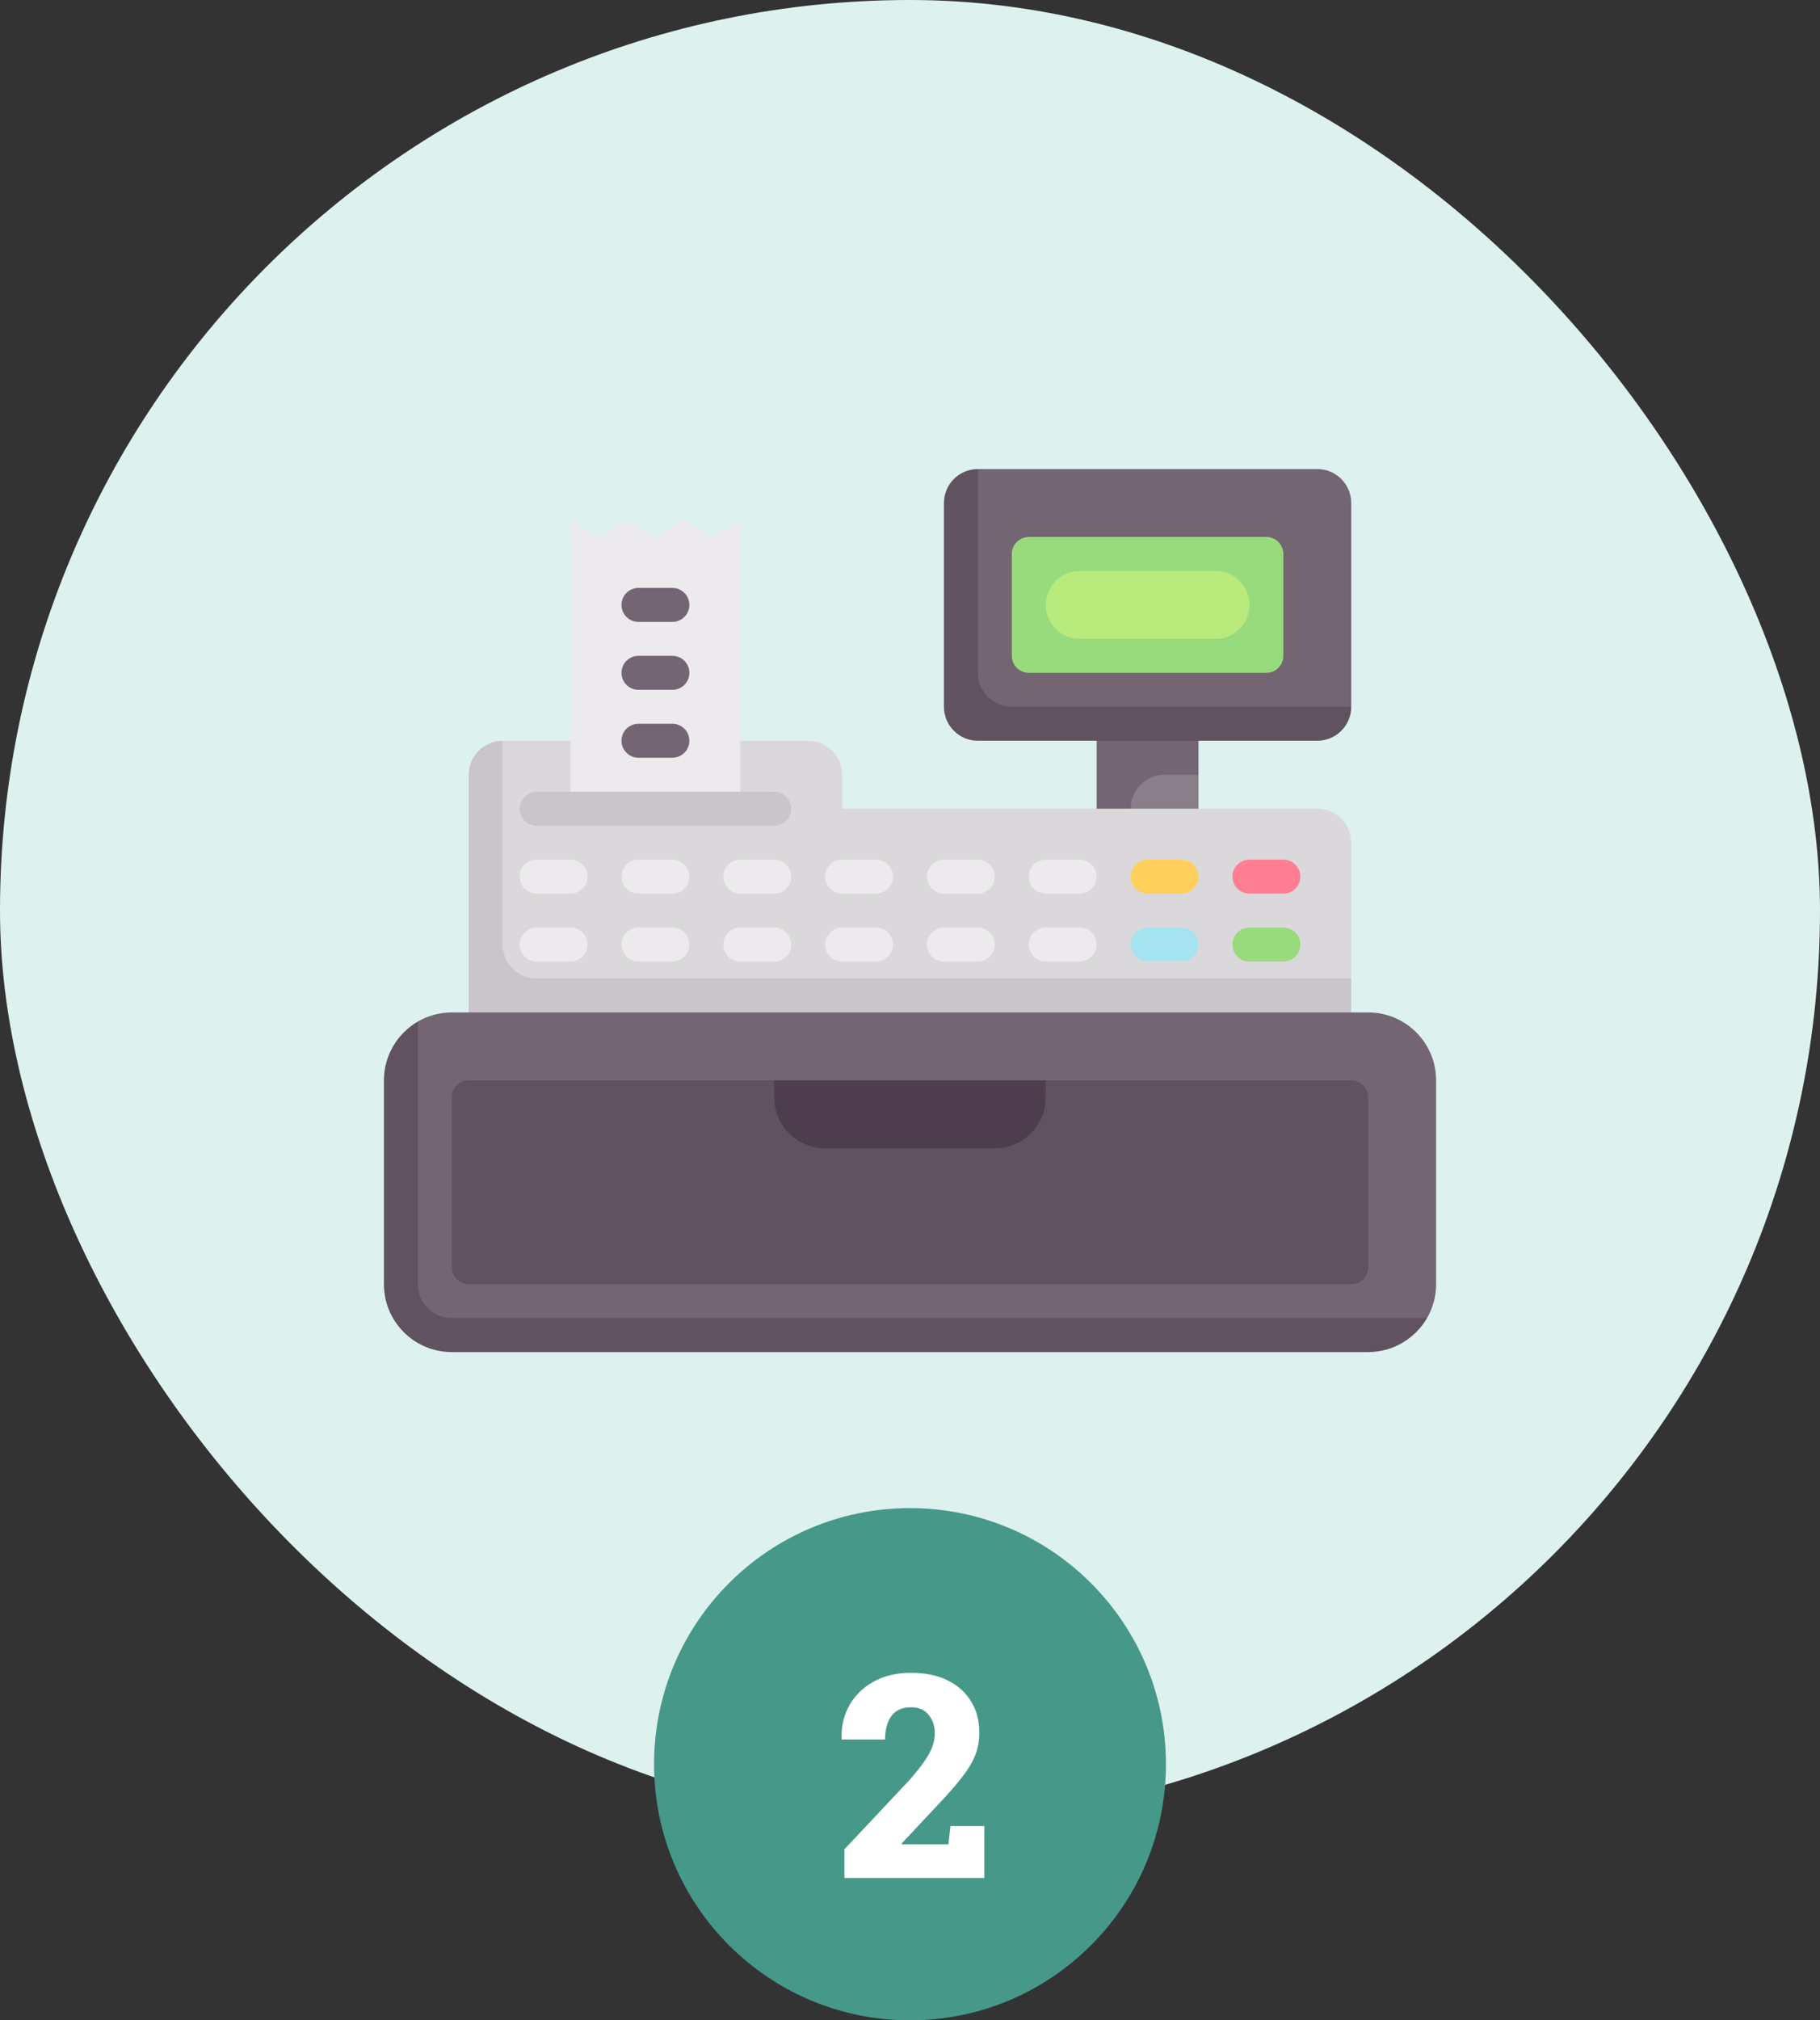 <svg xmlns="http://www.w3.org/2000/svg" width="256" height="284" viewBox="0 0 256 284" fill="none"><rect x="0" y="0" width="256" height="284" fill="#333333" stroke="none"/><rect width="256" height="256" rx="128" fill="#DDF2EE"></rect><g clip-path="url(#clip0_2885_7629)"><path d="M168.58 108.903L161.267 116.065H154.258V101.742H168.58V108.903Z" fill="#736572"></path><path d="M168.583 116.065H159.035V113.677C159.035 111.041 161.173 108.903 163.809 108.903H168.583V116.065Z" fill="#887F88"></path><path d="M185.289 113.677H118.45V108.903C118.45 106.266 116.313 104.129 113.676 104.129H70.708L68.41 108.903V140.002H187.258L190.063 137.548V118.451C190.063 115.815 187.926 113.677 185.289 113.677Z" fill="#DBD8DB"></path><path d="M100.15 75.485L96.172 73.098L92.193 75.485L88.215 73.098L84.236 75.485L80.258 73.098V113.678H104.129V73.098L100.15 75.485Z" fill="#ECEAEC"></path><path d="M70.708 132.774V104.129C68.071 104.129 65.934 106.266 65.934 108.903V147.097H190.063V137.548H75.482C72.845 137.548 70.708 135.411 70.708 132.774Z" fill="#C9C5C9"></path><path d="M192.454 142.322H63.551C61.812 142.322 60.181 142.786 58.777 143.598L56.172 149.23V178.105C56.172 183.378 60.447 187.653 65.72 187.653H195.926L200.726 185.29C201.538 183.886 202.003 182.255 202.003 180.516V151.871C202.003 146.597 197.728 142.322 192.454 142.322Z" fill="#736572"></path><path d="M190.063 180.516H65.934C64.615 180.516 63.547 179.448 63.547 178.129V154.258C63.547 152.94 64.615 151.871 65.934 151.871H108.902L111.259 153.94H145.068L147.095 151.871H190.063C191.382 151.871 192.45 152.94 192.45 154.258V178.129C192.45 179.448 191.381 180.516 190.063 180.516Z" fill="#615260"></path><path d="M108.902 151.871V154.258C108.902 158.213 112.109 161.419 116.064 161.419H139.935C143.89 161.419 147.096 158.213 147.096 154.258V151.871H108.902Z" fill="#4E3D4D"></path><path d="M135.086 70.71V97.37C135.086 100.007 137.224 102.144 139.86 102.144H185.289L190.064 99.355V70.71C190.064 68.073 187.926 65.936 185.289 65.936H137.547L135.086 70.71Z" fill="#736572"></path><path d="M178.127 94.581H144.707C143.389 94.581 142.32 93.512 142.32 92.194V77.871C142.32 76.553 143.389 75.484 144.707 75.484H178.127C179.445 75.484 180.514 76.553 180.514 77.871V92.194C180.514 93.512 179.445 94.581 178.127 94.581Z" fill="#98DB7C"></path><path d="M170.969 89.806H151.872C149.235 89.806 147.098 87.668 147.098 85.032C147.098 82.395 149.235 80.258 151.872 80.258H170.969C173.606 80.258 175.743 82.395 175.743 85.032C175.743 87.668 173.606 89.806 170.969 89.806Z" fill="#B8EB7C"></path><path d="M80.255 125.613H75.481C74.161 125.613 73.094 124.544 73.094 123.226C73.094 121.908 74.162 120.839 75.481 120.839H80.255C81.575 120.839 82.642 121.908 82.642 123.226C82.642 124.544 81.574 125.613 80.255 125.613Z" fill="#ECEAEC"></path><path d="M80.255 135.161H75.481C74.161 135.161 73.094 134.092 73.094 132.774C73.094 131.456 74.162 130.387 75.481 130.387H80.255C81.575 130.387 82.642 131.456 82.642 132.774C82.642 134.092 81.574 135.161 80.255 135.161Z" fill="#ECEAEC"></path><path d="M94.575 125.613H89.801C88.482 125.613 87.414 124.544 87.414 123.226C87.414 121.908 88.482 120.839 89.801 120.839H94.575C95.895 120.839 96.962 121.908 96.962 123.226C96.962 124.544 95.895 125.613 94.575 125.613Z" fill="#ECEAEC"></path><path d="M94.575 135.161H89.801C88.482 135.161 87.414 134.092 87.414 132.774C87.414 131.456 88.482 130.387 89.801 130.387H94.575C95.895 130.387 96.962 131.456 96.962 132.774C96.962 134.092 95.895 135.161 94.575 135.161Z" fill="#ECEAEC"></path><path d="M108.903 125.613H104.129C102.81 125.613 101.742 124.544 101.742 123.226C101.742 121.908 102.81 120.839 104.129 120.839H108.903C110.223 120.839 111.291 121.908 111.291 123.226C111.291 124.544 110.223 125.613 108.903 125.613Z" fill="#ECEAEC"></path><path d="M108.903 135.161H104.129C102.81 135.161 101.742 134.092 101.742 132.774C101.742 131.456 102.81 130.387 104.129 130.387H108.903C110.223 130.387 111.291 131.456 111.291 132.774C111.291 134.092 110.223 135.161 108.903 135.161Z" fill="#ECEAEC"></path><path d="M123.224 125.613H118.45C117.13 125.613 116.062 124.544 116.062 123.226C116.062 121.908 117.13 120.839 118.45 120.839H123.224C124.543 120.839 125.611 121.908 125.611 123.226C125.611 124.544 124.543 125.613 123.224 125.613Z" fill="#ECEAEC"></path><path d="M123.224 135.161H118.45C117.13 135.161 116.062 134.092 116.062 132.774C116.062 131.456 117.13 130.387 118.45 130.387H123.224C124.543 130.387 125.611 131.456 125.611 132.774C125.611 134.092 124.543 135.161 123.224 135.161Z" fill="#ECEAEC"></path><path d="M137.544 125.613H132.77C131.45 125.613 130.383 124.544 130.383 123.226C130.383 121.908 131.451 120.839 132.77 120.839H137.544C138.864 120.839 139.931 121.908 139.931 123.226C139.931 124.544 138.864 125.613 137.544 125.613Z" fill="#ECEAEC"></path><path d="M137.544 135.161H132.77C131.45 135.161 130.383 134.092 130.383 132.774C130.383 131.456 131.451 130.387 132.77 130.387H137.544C138.864 130.387 139.931 131.456 139.931 132.774C139.931 134.092 138.864 135.161 137.544 135.161Z" fill="#ECEAEC"></path><path d="M151.868 125.613H147.094C145.775 125.613 144.707 124.544 144.707 123.226C144.707 121.908 145.775 120.839 147.094 120.839H151.868C153.188 120.839 154.255 121.908 154.255 123.226C154.255 124.544 153.188 125.613 151.868 125.613Z" fill="#ECEAEC"></path><path d="M151.868 135.161H147.094C145.775 135.161 144.707 134.092 144.707 132.774C144.707 131.456 145.775 130.387 147.094 130.387H151.868C153.188 130.387 154.255 131.456 154.255 132.774C154.255 134.092 153.188 135.161 151.868 135.161Z" fill="#ECEAEC"></path><path d="M166.196 125.613H161.422C160.103 125.613 159.035 124.544 159.035 123.226C159.035 121.908 160.103 120.839 161.422 120.839H166.196C167.516 120.839 168.583 121.908 168.583 123.226C168.583 124.544 167.516 125.613 166.196 125.613Z" fill="#FFD05B"></path><path d="M166.196 135.161H161.422C160.103 135.161 159.035 134.092 159.035 132.774C159.035 131.456 160.103 130.387 161.422 130.387H166.196C167.516 130.387 168.583 131.456 168.583 132.774C168.583 134.092 167.516 135.161 166.196 135.161Z" fill="#A5E3F0"></path><path d="M180.517 125.613H175.743C174.423 125.613 173.355 124.544 173.355 123.226C173.355 121.908 174.423 120.839 175.743 120.839H180.517C181.836 120.839 182.904 121.908 182.904 123.226C182.904 124.544 181.836 125.613 180.517 125.613Z" fill="#FF7E92"></path><path d="M180.517 135.161H175.743C174.423 135.161 173.355 134.092 173.355 132.774C173.355 131.456 174.423 130.387 175.743 130.387H180.517C181.836 130.387 182.904 131.456 182.904 132.774C182.904 134.092 181.836 135.161 180.517 135.161Z" fill="#98DB7C"></path><path d="M108.904 116.065H75.485C74.165 116.065 73.098 114.996 73.098 113.678C73.098 112.36 74.165 111.291 75.485 111.291H108.904C110.224 111.291 111.291 112.36 111.291 113.678C111.291 114.996 110.223 116.065 108.904 116.065Z" fill="#C9C5C9"></path><path d="M94.579 106.516H89.805C88.486 106.516 87.418 105.447 87.418 104.129C87.418 102.811 88.486 101.742 89.805 101.742H94.579C95.899 101.742 96.966 102.811 96.966 104.129C96.966 105.447 95.899 106.516 94.579 106.516Z" fill="#736572"></path><path d="M94.579 96.969H89.805C88.486 96.969 87.418 95.9 87.418 94.581C87.418 93.263 88.486 92.194 89.805 92.194H94.579C95.899 92.194 96.966 93.263 96.966 94.581C96.966 95.9 95.899 96.969 94.579 96.969Z" fill="#736572"></path><path d="M94.579 87.42H89.805C88.486 87.42 87.418 86.351 87.418 85.033C87.418 83.715 88.486 82.645 89.805 82.645H94.579C95.899 82.645 96.966 83.715 96.966 85.033C96.966 86.351 95.899 87.42 94.579 87.42Z" fill="#736572"></path><path d="M58.774 180.516V143.598C55.932 145.252 54 148.346 54 151.871V180.516C54 185.79 58.275 190.065 63.548 190.065H192.451C195.977 190.065 199.069 188.132 200.723 185.29H63.548C60.912 185.29 58.774 183.153 58.774 180.516Z" fill="#615260"></path><path d="M137.548 94.581V65.936C134.911 65.936 132.773 68.073 132.773 70.71V99.355C132.773 101.992 134.911 104.129 137.548 104.129H185.289C187.926 104.129 190.064 101.992 190.064 99.355H142.322C139.685 99.355 137.548 97.218 137.548 94.581Z" fill="#615260"></path></g><circle cx="128" cy="248" r="36" fill="#469888"></circle><path d="M118.773 264V259.957L127.973 250.172C128.845 249.169 129.535 248.297 130.043 247.555C130.564 246.799 130.935 246.116 131.156 245.504C131.378 244.879 131.488 244.26 131.488 243.648C131.488 242.633 131.202 241.773 130.629 241.07C130.069 240.354 129.229 239.996 128.109 239.996C126.911 239.996 126.007 240.4 125.395 241.207C124.796 242.014 124.496 243.121 124.496 244.527H118.402L118.363 244.41C118.324 242.665 118.695 241.096 119.477 239.703C120.271 238.31 121.41 237.203 122.895 236.383C124.379 235.562 126.13 235.152 128.148 235.152C130.154 235.152 131.866 235.504 133.285 236.207C134.717 236.91 135.818 237.893 136.586 239.156C137.367 240.419 137.758 241.891 137.758 243.57C137.758 244.716 137.556 245.79 137.152 246.793C136.749 247.783 136.104 248.837 135.219 249.957C134.346 251.064 133.194 252.372 131.762 253.883L126.82 259.156L126.859 259.254H133.402L133.695 256.695H138.461V264H118.773Z" fill="white"></path><defs><clipPath id="clip0_2885_7629"><rect width="148" height="148" fill="white" transform="translate(54 54)"></rect></clipPath></defs></svg>